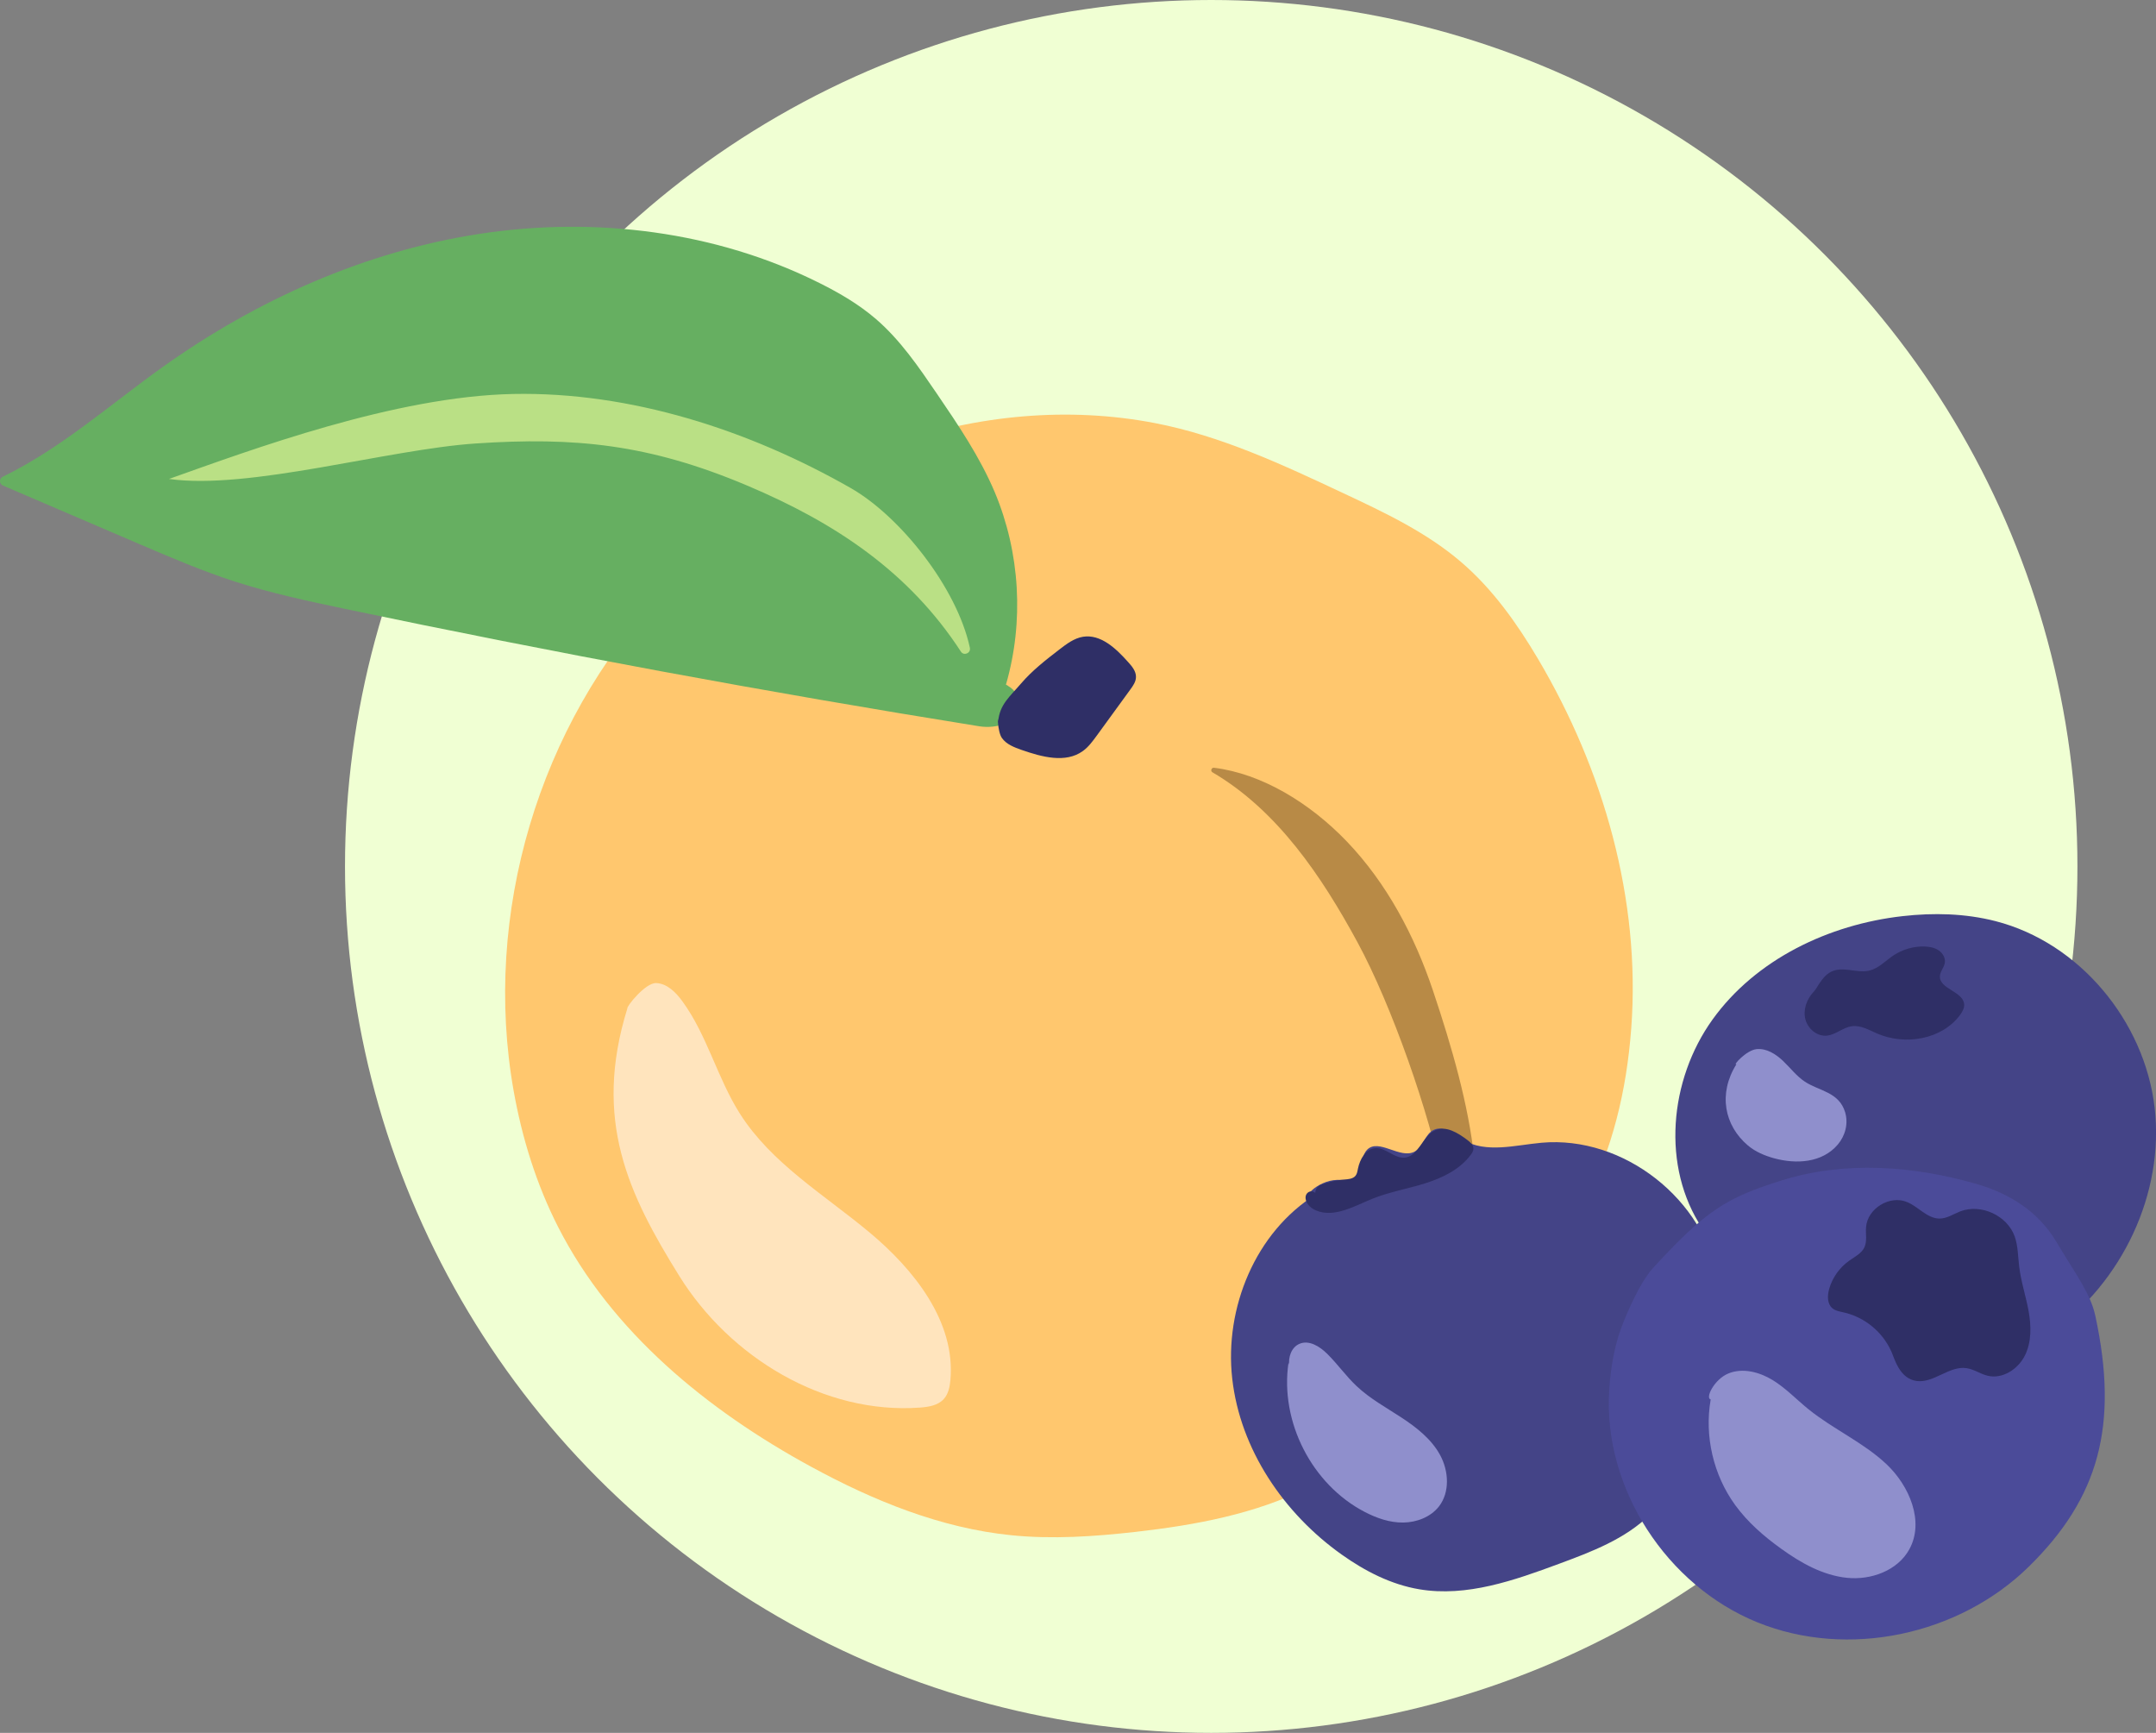 <?xml version="1.0" encoding="UTF-8"?>
<svg id="Layer_2" data-name="Layer 2" xmlns="http://www.w3.org/2000/svg" viewBox="0 0 232.97 187.2">
  <rect x="0" y="0" width="232.97" height="187.2" fill="#808080" stroke="none"/>
  <defs>
    <style>
      .cls-1 {
        fill: #ffc76e;
      }

      .cls-2 {
        fill: #8f8fcc;
      }

      .cls-3 {
        fill: #2f2f66;
      }

      .cls-4 {
        fill: #66af61;
      }

      .cls-5 {
        fill: #b88a46;
      }

      .cls-6 {
        fill: #bae085;
      }

      .cls-7 {
        fill: #ffe4bd;
      }

      .cls-8 {
        fill: #4b4b99;
      }

      .cls-9 {
        fill: #f0ffd3;
      }

      .cls-10 {
        fill: #444487;
      }
    </style>
  </defs>
  <g id="Layer_43" data-name="Layer 43">
    <circle class="cls-9" cx="130.88" cy="93.6" r="93.6"/>
  </g>
  <g id="Layer_32" data-name="Layer 32">
    <g>
      <path class="cls-1" d="M71.45,64.19c-13.24,14.1-19.33,34.59-15.95,53.64,.91,5.11,2.46,10.12,4.82,14.74,5.78,11.33,16.11,19.77,27.29,25.86,6.75,3.68,14.02,6.65,21.67,7.42,4.46,.45,8.96,.14,13.41-.36,6.44-.73,12.94-1.92,18.74-4.82,4.9-2.45,9.3-6.25,11.78-11.09,.45-.87,1.41-1.26,2.37-1.11,.07,.01,.14,.02,.22,.02,.86,0,1.68-.48,2.28-1.09,12-12,17.15-22.45,18.19-36.33,1.03-13.89-2.98-27.9-10.07-39.88-2.28-3.85-4.91-7.56-8.31-10.47-3.74-3.21-8.27-5.35-12.73-7.44-6.58-3.09-13.25-6.21-20.39-7.58-18.59-3.57-39.26,3.54-53.3,18.5Z"/>
      <path class="cls-4" d="M108.93,74.09l-.23-.13c1.97-6.8,1.53-14.27-1.21-20.79-1.61-3.81-3.95-7.26-6.28-10.68-1.95-2.86-3.92-5.75-6.54-8.01-1.83-1.58-3.93-2.81-6.09-3.89-11.22-5.62-24.26-7.22-36.67-5.34-12.41,1.88-24.18,7.14-34.39,14.44-5.67,4.05-10.96,8.77-17.22,11.81-.4,.2-.4,.77,.01,.95l14.74,6.32c3.41,1.46,6.82,2.92,10.35,4.06,3.85,1.24,7.81,2.09,11.76,2.92,22.78,4.78,45.67,9.02,68.66,12.71,.96,.15,1.93,.05,2.84-.3h0c1.77-.69,1.94-3.13,.28-4.05Z"/>
      <path class="cls-6" d="M104.8,69.99c.12,.57-.65,.9-.97,.4-5.64-8.67-13.66-13.95-23.08-17.93-10.62-4.49-18.65-5.27-29.37-4.55-9.48,.64-24.49,5.05-33.12,3.83,8.91-3.16,24.43-8.93,37.2-9.18,12.66-.25,25.46,3.88,36.46,10.16,5.36,3.06,11.48,10.76,12.88,17.25Z"/>
      <path class="cls-3" d="M107.86,77.93c.17-1.85,1.26-2.67,2.47-4.09,1.21-1.41,2.69-2.56,4.16-3.69,.77-.59,1.57-1.2,2.53-1.36,1.92-.31,3.58,1.27,4.88,2.73,.42,.46,.86,.99,.85,1.61,0,.51-.32,.96-.62,1.37-1.2,1.65-2.4,3.3-3.61,4.96-.45,.61-.9,1.24-1.52,1.68-1.86,1.34-4.43,.63-6.59-.12-.8-.28-1.66-.6-2.15-1.3s-.47-2.78-.4-1.79Z"/>
      <path class="cls-5" d="M131.01,83.43c7,4.1,11.8,11.21,15.69,18.39,3.66,6.75,7.79,18.48,9.26,26.02,1,5.15,1.8,8.34,.31,12.89-.14,.41,.45,.66,.66,.27,4.98-9.31,2.05-21.67-2.1-34.02-1.99-5.92-4.98-11.57-9.3-16.08-4-4.17-9.19-7.32-14.35-7.96-.28-.03-.41,.35-.17,.49Z"/>
      <path class="cls-7" d="M67.79,108.94c-3.75,12.09,.13,20.08,5.61,28.9s15.66,14.98,26.02,14.22c.93-.07,1.93-.23,2.56-.92,.5-.55,.65-1.32,.72-2.06,.56-6.31-3.93-11.94-8.8-15.99s-10.54-7.42-13.94-12.77c-2.45-3.85-3.54-8.48-6.23-12.16-.7-.96-1.64-1.91-2.82-1.96s-3.24,2.57-3.12,2.74Z"/>
      <path class="cls-10" d="M142.2,129.03c-6.53,4.06-9.91,12.26-9.05,19.9s5.56,14.56,11.83,19.01c2.52,1.79,5.34,3.24,8.39,3.75,5.11,.86,10.25-.96,15.11-2.76,3.51-1.3,7.14-2.67,9.8-5.3,2.96-2.94,4.34-7.08,5.52-11.09,1.35-4.6,2.57-9.4,1.84-14.14-1.34-8.8-10.21-15.75-19.07-14.95-2.87,.26-5.98,1.16-8.46-.3-1.01-.6-2.11-1.59-3.17-1.1-.96,.44-1.14,1.84-2.07,2.35-1.58,.87-3.89-1.48-5.15-.19-.74,.76-.32,2.23-1.13,2.92-.55,.46-1.37,.31-2.09,.33-2.23,.05-4.16,2.29-2.3,1.57Z"/>
      <path class="cls-10" d="M183.96,132.72c-4.47-6.66-3.59-16.07,1.09-22.58,4.68-6.51,12.56-10.27,20.53-11.17,3.35-.38,6.78-.3,10.05,.54,9.09,2.33,16.1,10.82,17.19,20.13,1.08,9.32-3.55,18.95-11.22,24.35-2.61,1.84-5.52,3.21-8.43,4.51-2.83,1.26-5.72,2.46-8.78,2.88-5.84,.8-12.01-1.51-15.89-5.94-3.88-4.44-5.34-10.87-4.51-12.72Z"/>
      <path class="cls-8" d="M175.37,142.95c1.16-2.83,2.25-4.88,3.27-5.99,5.78-6.3,8-7.59,13.85-9.43,6.79-2.14,14.2-1.61,21.04,.36,3.65,1.05,6.72,2.99,8.67,6.26,2.11,3.54,3.68,5.55,4.21,7.98,2.57,11.89,.36,19.71-7.18,27.11-7.54,7.4-19.54,9.99-29.33,6.02-9.79-3.97-16.65-14.45-16.02-24.99,.18-3.01,.74-5.47,1.5-7.32Z"/>
      <path class="cls-3" d="M204.33,145.92c-.94-2.07-2.88-3.64-5.1-4.14-.44-.1-.9-.17-1.24-.46-.55-.47-.54-1.33-.35-2.03,.34-1.24,1.12-2.35,2.17-3.09,.6-.43,1.33-.78,1.65-1.45,.31-.67,.12-1.45,.18-2.18,.15-2.02,2.57-3.5,4.44-2.71,1.23,.51,2.18,1.79,3.51,1.78,.79,0,1.49-.49,2.24-.78,2.24-.85,5.06,.45,5.87,2.71,.36,1.02,.35,2.13,.48,3.21,.19,1.63,.72,3.21,1.02,4.83,.29,1.62,.34,3.36-.4,4.83-.73,1.47-2.42,2.57-4.02,2.18-.79-.19-1.48-.7-2.29-.82-1.86-.27-3.51,1.62-5.37,1.39-1.9-.24-2.43-2.51-2.78-3.27Z"/>
      <path class="cls-3" d="M195.95,107.17c-.72,.78-1.13,1.9-.87,2.93s1.26,1.88,2.31,1.78c.98-.09,1.76-.9,2.74-1.02,.94-.12,1.83,.41,2.7,.79,3.04,1.32,7.01,.65,8.97-2.01,.25-.34,.47-.73,.44-1.15-.1-1.4-2.71-1.64-2.62-3.05,.03-.5,.44-.91,.53-1.41,.09-.53-.22-1.06-.66-1.36s-.99-.4-1.52-.42c-1.19-.04-2.39,.31-3.38,.97-.85,.57-1.59,1.39-2.59,1.63-1.21,.29-2.51-.35-3.72-.03-1.3,.34-1.81,1.8-2.32,2.35Z"/>
      <path class="cls-3" d="M142.59,129.71h0c-.69-.4-.6-1.43,.15-1.72,.8-.31,1.65-.5,2.5-.56,.44-.04,.95-.07,1.23-.41,.17-.21,.21-.49,.26-.75,.21-1.03,.83-2.17,1.88-2.24,1.12-.08,2.04,1.12,3.16,1.03,1.53-.13,1.93-2.37,3.34-2.97,1.15-.5,2.42,.29,3.42,1.04,.33,.25,.69,.55,.68,.96,0,.25-.14,.47-.29,.67-1.18,1.58-3.06,2.49-4.94,3.08s-3.85,.92-5.68,1.66c-1.98,.8-4.11,2.08-6.08,1.27-.62-.25-1.2-.82-1.14-1.48s1.11-1.06,1.51,.44Z"/>
      <path class="cls-2" d="M139.23,147.22c-.94,6.36,2.52,13.14,8.23,16.11,1.29,.67,2.71,1.17,4.17,1.15s2.95-.59,3.85-1.73c1.21-1.55,1.07-3.84,.13-5.57-.94-1.72-2.55-2.98-4.2-4.06s-3.39-2.03-4.82-3.38c-1.15-1.08-2.06-2.39-3.19-3.5-.8-.79-1.95-1.51-2.98-1.07-.88,.37-1.25,1.47-1.1,2.41s.71,1.76-.09-.37Z"/>
      <path class="cls-2" d="M187.63,114.97c-1.99,3.17-1.31,6.62,1.25,8.78,.81,.68,1.81,1.1,2.83,1.38,2.39,.65,5.19,.5,6.88-1.49,.81-.96,1.15-2.27,.79-3.48-.66-2.2-2.8-2.29-4.34-3.3-.91-.6-1.57-1.49-2.36-2.24s-1.8-1.4-2.89-1.28-2.58,1.78-2.17,1.63Z"/>
      <path class="cls-2" d="M184.85,151.19c-.69,3.94,.29,8.15,2.64,11.39,1.35,1.86,3.11,3.39,4.98,4.73,2.12,1.53,4.49,2.87,7.1,3.14s5.48-.78,6.74-3.07c1.66-3,.02-6.87-2.48-9.22s-5.74-3.76-8.41-5.92c-1.3-1.05-2.46-2.29-3.89-3.16s-3.24-1.34-4.78-.7-2.51,2.69-1.9,2.8Z"/>
    </g>
  </g>
</svg>